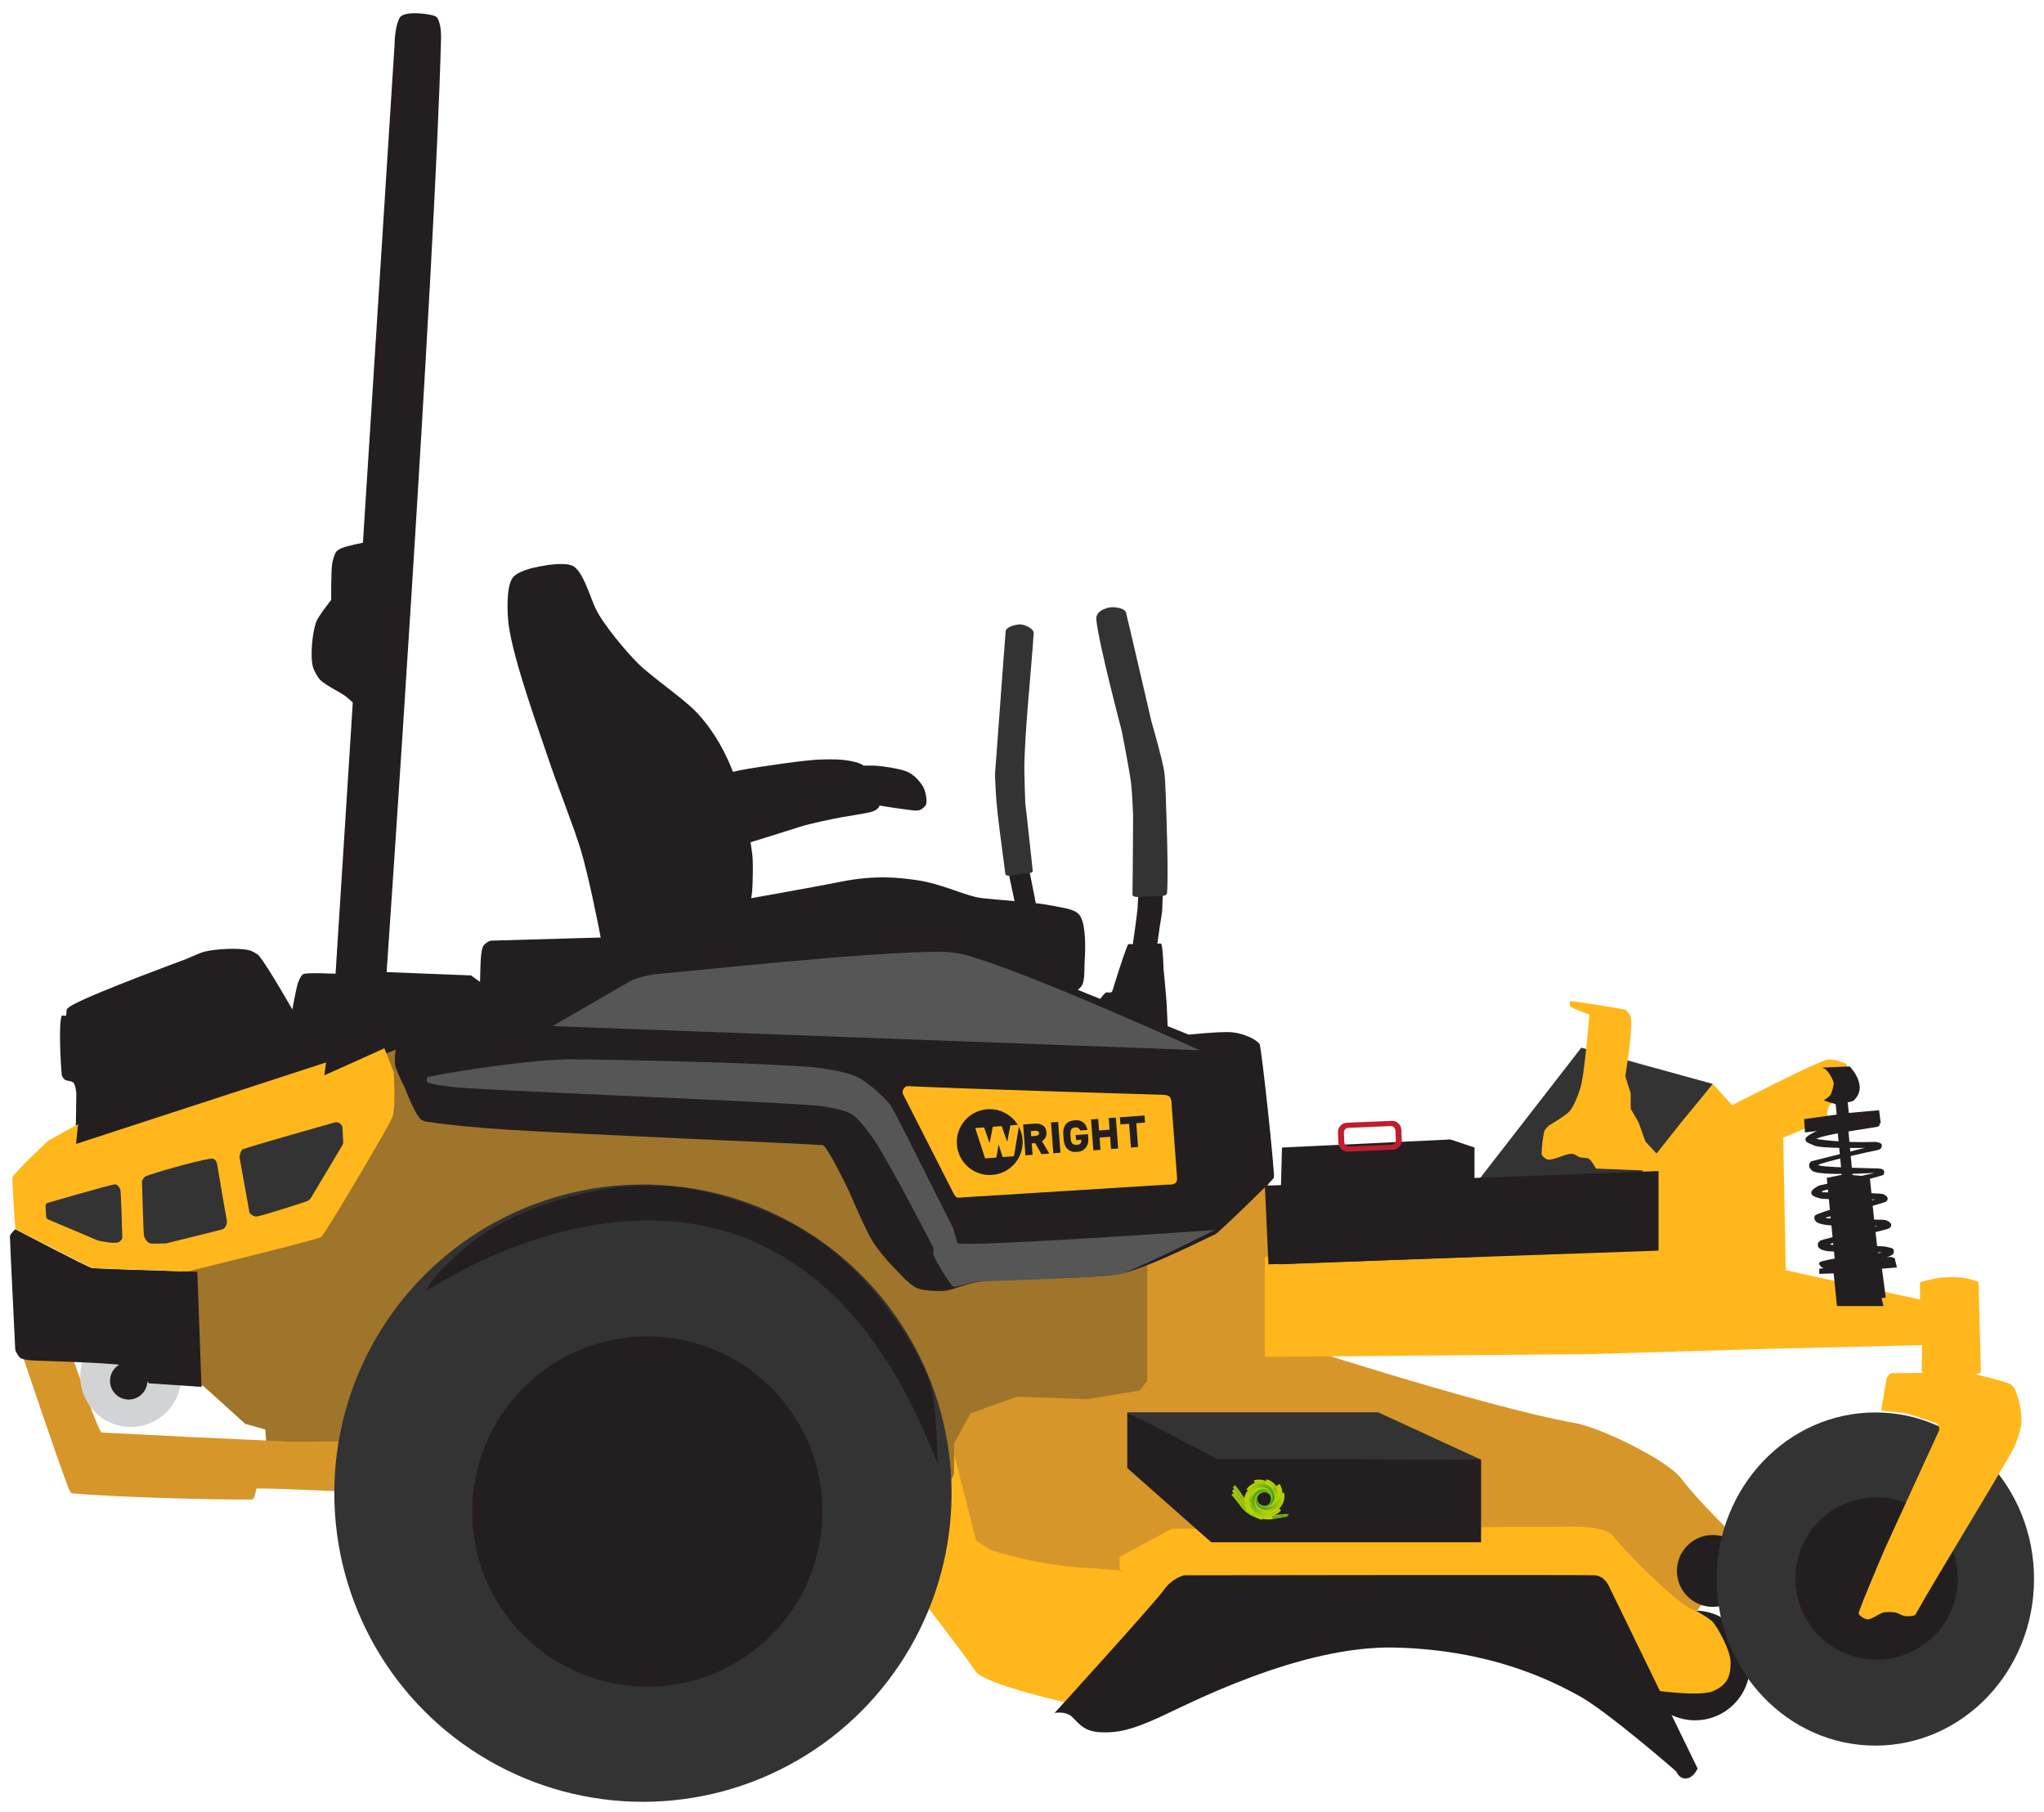 <?xml version="1.0" encoding="UTF-8"?>
<svg id="zts" xmlns="http://www.w3.org/2000/svg" xmlns:xlink="http://www.w3.org/1999/xlink" viewBox="0 0 212.41 188.268">
  <defs>
    <style>
      .cls-1 {
        fill: url(#linear-gradient-15);
      }

      .cls-2 {
        fill: url(#linear-gradient-13);
      }

      .cls-3 {
        fill: url(#linear-gradient-28);
      }

      .cls-4 {
        fill: url(#linear-gradient-2);
      }

      .cls-5 {
        fill: #333;
      }

      .cls-6 {
        fill: url(#linear-gradient-25);
      }

      .cls-7 {
        fill: url(#linear-gradient-10);
      }

      .cls-8 {
        fill: url(#linear-gradient-12);
      }

      .cls-9 {
        fill: url(#linear-gradient-27);
      }

      .cls-10 {
        fill: #231f20;
      }

      .cls-11 {
        fill: url(#linear-gradient-37);
      }

      .cls-12 {
        fill: url(#linear-gradient-39);
      }

      .cls-13 {
        fill: url(#linear-gradient-26);
      }

      .cls-14 {
        fill: url(#linear-gradient-4);
      }

      .cls-15 {
        fill: url(#linear-gradient-35);
      }

      .cls-16 {
        fill: url(#linear-gradient-30);
      }

      .cls-17 {
        fill: #d79629;
      }

      .cls-18 {
        fill: url(#linear-gradient-3);
      }

      .cls-19 {
        fill: url(#linear-gradient-34);
      }

      .cls-20 {
        fill: url(#linear-gradient-5);
      }

      .cls-21 {
        fill: url(#linear-gradient-38);
      }

      .cls-22 {
        fill: url(#linear-gradient-22);
      }

      .cls-23 {
        fill: url(#linear-gradient-24);
      }

      .cls-24 {
        fill: url(#linear-gradient-33);
      }

      .cls-25 {
        fill: url(#linear-gradient-8);
      }

      .cls-26 {
        fill: #565656;
      }

      .cls-27 {
        fill: #be1e2d;
      }

      .cls-28 {
        fill: url(#linear-gradient-14);
      }

      .cls-29 {
        fill: #d1d3d4;
      }

      .cls-30 {
        fill: url(#linear-gradient-29);
      }

      .cls-31 {
        fill: url(#linear-gradient-20);
      }

      .cls-32 {
        fill: url(#linear-gradient-17);
      }

      .cls-33 {
        fill: url(#linear-gradient-7);
      }

      .cls-34 {
        fill: url(#linear-gradient-9);
      }

      .cls-35 {
        fill: url(#linear-gradient-11);
      }

      .cls-36 {
        fill: url(#linear-gradient-19);
      }

      .cls-37 {
        fill: url(#linear-gradient-6);
      }

      .cls-38 {
        fill: #9f742b;
      }

      .cls-39 {
        fill: url(#linear-gradient-36);
      }

      .cls-40 {
        fill: url(#linear-gradient-21);
      }

      .cls-41 {
        fill: #ffb71b;
      }

      .cls-42 {
        fill: url(#linear-gradient-32);
      }

      .cls-43 {
        fill: url(#linear-gradient-16);
      }

      .cls-44 {
        fill: url(#linear-gradient);
      }

      .cls-45 {
        fill: url(#linear-gradient-23);
      }

      .cls-46 {
        fill: url(#linear-gradient-31);
      }

      .cls-47 {
        fill: url(#linear-gradient-18);
      }
    </style>
    <linearGradient id="linear-gradient" x1="123.948" y1="153.209" x2="136.442" y2="159.964" gradientUnits="userSpaceOnUse">
      <stop offset="0" stop-color="#c2d500"/>
      <stop offset=".147" stop-color="#b6d103"/>
      <stop offset=".412" stop-color="#96c80e"/>
      <stop offset=".763" stop-color="#63b91e"/>
      <stop offset="1" stop-color="#3dae2b"/>
    </linearGradient>
    <linearGradient id="linear-gradient-2" x1="136.951" y1="154.821" x2="120.821" y2="157.688" xlink:href="#linear-gradient"/>
    <linearGradient id="linear-gradient-3" x1="125.308" y1="154.139" x2="137.805" y2="160.142" gradientUnits="userSpaceOnUse">
      <stop offset="0" stop-color="#c2d500"/>
      <stop offset=".159" stop-color="#b6cd04"/>
      <stop offset=".447" stop-color="#96ba0f"/>
      <stop offset=".827" stop-color="#639a22"/>
      <stop offset="1" stop-color="#4a8b2c"/>
    </linearGradient>
    <linearGradient id="linear-gradient-4" x1="-850.168" y1="-145.915" x2="-848.125" y2="-145.915" gradientTransform="translate(-714.876 317.974) rotate(159.372)" xlink:href="#linear-gradient"/>
    <linearGradient id="linear-gradient-5" x1="-849.427" y1="-144.556" x2="-849.086" y2="-147.096" gradientTransform="translate(-714.876 317.974) rotate(159.372)" xlink:href="#linear-gradient-3"/>
    <linearGradient id="linear-gradient-6" x1="-849.278" y1="-143.898" x2="-849.278" y2="-147.379" gradientTransform="translate(-714.876 317.974) rotate(159.372)" xlink:href="#linear-gradient"/>
    <linearGradient id="linear-gradient-7" x1="-2867.74" y1="1384.685" x2="-2865.697" y2="1384.685" gradientTransform="translate(3170.238 -791.804) rotate(8.459)" xlink:href="#linear-gradient"/>
    <linearGradient id="linear-gradient-8" x1="-2866.999" y1="1386.044" x2="-2866.658" y2="1383.503" gradientTransform="translate(3170.238 -791.804) rotate(8.459)" xlink:href="#linear-gradient-3"/>
    <linearGradient id="linear-gradient-9" x1="-2866.85" y1="1386.701" x2="-2866.85" y2="1383.22" gradientTransform="translate(3170.238 -791.804) rotate(8.459)" xlink:href="#linear-gradient"/>
    <linearGradient id="linear-gradient-10" x1="-1919.094" y1="-606.252" x2="-1917.051" y2="-606.252" gradientTransform="translate(-531.947 -1743.243) rotate(-126.805)" xlink:href="#linear-gradient"/>
    <linearGradient id="linear-gradient-11" x1="-1918.353" y1="-604.893" x2="-1918.012" y2="-607.433" gradientTransform="translate(-531.947 -1743.243) rotate(-126.805)" xlink:href="#linear-gradient-3"/>
    <linearGradient id="linear-gradient-12" x1="-1918.204" y1="-604.235" x2="-1918.204" y2="-607.716" gradientTransform="translate(-531.947 -1743.243) rotate(-126.805)" xlink:href="#linear-gradient"/>
    <linearGradient id="linear-gradient-13" x1="307.318" y1="-431.281" x2="309.361" y2="-431.281" gradientTransform="translate(-394.33 226.987) rotate(46.742)" xlink:href="#linear-gradient"/>
    <linearGradient id="linear-gradient-14" x1="308.059" y1="-429.922" x2="308.4" y2="-432.463" gradientTransform="translate(-394.33 226.987) rotate(46.742)" xlink:href="#linear-gradient-3"/>
    <linearGradient id="linear-gradient-15" x1="308.208" y1="-429.265" x2="308.208" y2="-432.746" gradientTransform="translate(-394.33 226.987) rotate(46.742)" xlink:href="#linear-gradient"/>
    <linearGradient id="linear-gradient-16" x1="-3740.716" y1="2196.051" x2="-3738.673" y2="2196.051" gradientTransform="translate(-2912.971 -2932.543) rotate(-104.17)" xlink:href="#linear-gradient"/>
    <linearGradient id="linear-gradient-17" x1="-3739.975" y1="2197.41" x2="-3739.634" y2="2194.87" gradientTransform="translate(-2912.971 -2932.543) rotate(-104.17)" xlink:href="#linear-gradient-3"/>
    <linearGradient id="linear-gradient-18" x1="-3739.826" y1="2198.068" x2="-3739.826" y2="2194.587" gradientTransform="translate(-2912.971 -2932.543) rotate(-104.17)" xlink:href="#linear-gradient"/>
    <linearGradient id="linear-gradient-19" x1="-1869.916" y1="-1797.002" x2="-1867.873" y2="-1797.002" gradientTransform="translate(-2366.314 850.729) rotate(120.566)" xlink:href="#linear-gradient"/>
    <linearGradient id="linear-gradient-20" x1="-1869.175" y1="-1795.643" x2="-1868.834" y2="-1798.183" gradientTransform="translate(-2366.314 850.729) rotate(120.566)" xlink:href="#linear-gradient-3"/>
    <linearGradient id="linear-gradient-21" x1="-1869.027" y1="-1794.985" x2="-1869.027" y2="-1798.466" gradientTransform="translate(-2366.314 850.729) rotate(120.566)" xlink:href="#linear-gradient"/>
    <linearGradient id="linear-gradient-22" x1="584.075" y1="333.473" x2="586.118" y2="333.473" gradientTransform="translate(-528.058 19.438) rotate(-17.962)" xlink:href="#linear-gradient"/>
    <linearGradient id="linear-gradient-23" x1="584.816" y1="334.832" x2="585.157" y2="332.291" gradientTransform="translate(-528.058 19.438) rotate(-17.962)" xlink:href="#linear-gradient-3"/>
    <linearGradient id="linear-gradient-24" x1="584.965" y1="335.489" x2="584.965" y2="332.008" gradientTransform="translate(-528.058 19.438) rotate(-17.962)" xlink:href="#linear-gradient"/>
    <linearGradient id="linear-gradient-25" x1="-4354.076" y1="1662.385" x2="-4352.032" y2="1662.385" gradientTransform="translate(-4460.472 946.517) rotate(-168.872)" xlink:href="#linear-gradient"/>
    <linearGradient id="linear-gradient-26" x1="-4353.335" y1="1663.744" x2="-4352.994" y2="1661.204" gradientTransform="translate(-4460.472 946.517) rotate(-168.872)" xlink:href="#linear-gradient-3"/>
    <linearGradient id="linear-gradient-27" x1="-4353.186" y1="1664.402" x2="-4353.186" y2="1660.921" gradientTransform="translate(-4460.472 946.517) rotate(-168.872)" xlink:href="#linear-gradient"/>
    <linearGradient id="linear-gradient-28" x1="-1058.637" y1="-1850.381" x2="-1056.593" y2="-1850.381" gradientTransform="translate(-807.121 2069.644) rotate(55.862)" xlink:href="#linear-gradient"/>
    <linearGradient id="linear-gradient-29" x1="-1057.896" y1="-1849.023" x2="-1057.554" y2="-1851.563" gradientTransform="translate(-807.121 2069.644) rotate(55.862)" xlink:href="#linear-gradient-3"/>
    <linearGradient id="linear-gradient-30" x1="-1057.747" y1="-1848.365" x2="-1057.747" y2="-1851.846" gradientTransform="translate(-807.121 2069.644) rotate(55.862)" xlink:href="#linear-gradient"/>
    <linearGradient id="linear-gradient-31" x1="807.979" y1="212.164" x2="810.022" y2="212.164" gradientTransform="translate(445.549 930.83) rotate(-126.731)" xlink:href="#linear-gradient"/>
    <linearGradient id="linear-gradient-32" x1="808.72" y1="213.523" x2="809.061" y2="210.983" gradientTransform="translate(445.549 930.83) rotate(-126.731)" xlink:href="#linear-gradient-3"/>
    <linearGradient id="linear-gradient-33" x1="808.869" y1="214.181" x2="808.869" y2="210.7" gradientTransform="translate(445.549 930.83) rotate(-126.731)" xlink:href="#linear-gradient"/>
    <linearGradient id="linear-gradient-34" x1="-4491.309" y1="1877.511" x2="-4489.266" y2="1877.511" gradientTransform="translate(2589.015 4356.174) rotate(82.357)" xlink:href="#linear-gradient"/>
    <linearGradient id="linear-gradient-35" x1="-4490.568" y1="1878.87" x2="-4490.227" y2="1876.33" gradientTransform="translate(2589.015 4356.174) rotate(82.357)" xlink:href="#linear-gradient-3"/>
    <linearGradient id="linear-gradient-36" x1="-4490.419" y1="1879.528" x2="-4490.419" y2="1876.047" gradientTransform="translate(2589.015 4356.174) rotate(82.357)" xlink:href="#linear-gradient"/>
    <linearGradient id="linear-gradient-37" x1="-1111.771" y1="-2099.159" x2="-1109.727" y2="-2099.159" gradientTransform="translate(2475.688 536.176) rotate(-52.905)" xlink:href="#linear-gradient"/>
    <linearGradient id="linear-gradient-38" x1="-1111.029" y1="-2097.8" x2="-1110.688" y2="-2100.341" gradientTransform="translate(2475.688 536.176) rotate(-52.905)" xlink:href="#linear-gradient-3"/>
    <linearGradient id="linear-gradient-39" x1="-1110.881" y1="-2097.142" x2="-1110.881" y2="-2100.624" gradientTransform="translate(2475.688 536.176) rotate(-52.905)" xlink:href="#linear-gradient"/>
  </defs>
  <g id="ZTS">
    <circle class="cls-10" cx="176.151" cy="173.055" r="5.698"/>
    <path class="cls-41" d="M111.856,177.151s-9.583-2.072-10.489-3.496-5.374-7.187-5.374-7.187l2.892-20.331,70.209,11.784,4.209,6.928,2.719,2.396s1.554.842,1.975,1.295,1.845,2.914,1.845,4.209-.259,2.331-1.845,2.978-6.831-.194-6.831-.194l-13.791-6.734-22.468-.535-16.64,2.737-6.41,6.151Z"/>
    <path class="cls-17" d="M98.367,148.058l3.065,12,1.419.95s4.322,1.554,9.89,1.899,3.634.388,3.634.388l-.029-1.511,5.417-2.935,41.007-.216s3.885-.194,4.791.906c1.861,2.26,7.444,7.817,8.719,7.817.583,0,3.691-7.299,4.273-7.429,0,0-4.309-4.203-5.784-6.226s-8.54-5.379-11.007-5.817c-9.851-1.748-31.986-9.023-31.986-9.023l.086-16.768-17.94,10.024-12.966,11.364-2.59,4.576Z"/>
    <circle class="cls-10" cx="177.997" cy="163.23" r="3.734"/>
    <polygon class="cls-38" points="18.835 131.698 20.298 144.065 21.079 143.968 25.482 147.95 27.57 148.532 27.765 151.187 37.801 150.863 40.504 139.5 52.741 127.295 66.921 123.216 90.587 134.709 97.871 150.216 98.615 154.263 99.144 153.151 99.144 149.957 100.871 146.849 105.705 145.122 112.957 145.381 118.482 144.475 119.216 143.482 119.216 141.971 119.216 129.842 92.583 128.806 87.058 117.571 44.928 114.043 41.087 107.353 18.835 131.698"/>
    <path class="cls-10" d="M62.54,98.072c-.426-2.44-1.454-7.295-2.158-9.669-.678-2.284-2.433-6.721-3.194-8.978-1.202-3.565-3.793-10.692-4.317-14.417-.165-1.175-.293-3.981.388-4.953.483-.689,2.022-1.049,2.849-1.206.898-.17,2.787-.46,3.513.008,1.014.653,1.748,3.288,2.274,4.379.789,1.637,3.113,4.404,4.371,5.665,1.421,1.425,4.743,3.66,6.111,5.107,1.959,2.072,3.095,4.416,3.747,6.078.694,1.769,1.673,5.478,1.87,7.368.109,1.052.316,1.211.219,4.182-.086,2.626-.361,1.731-.361,1.731,0,0,7.071-1.254,9.639-1.769,3.53-.708,6.091-.378,7.597-.173,2.914.397,5.193,1.696,6.993,1.899,2.031.229,5.559.421,7.373.804,1.314.278,2.412.324,2.849,1.141.562,1.052.493,3.425.412,4.565-.045.641.048,1.999-.275,2.555-.445.766-2.935,1.986-2.935,1.986l-46.273-.863s-.455-4.089-.691-5.439Z"/>
    <path class="cls-10" d="M95.615,84.162c.207-.079.584-.4.637-.615.114-.464-.102-1.479-.367-1.878-.319-.481-.906-1.23-1.727-1.532-.772-.284-2.417-.533-3.237-.583-.296-.018-1.187,0-1.187,0,0,0-.345-.41-2.201-.604-.708-.074-2.139-.054-2.849,0-.834.063-2.496.269-3.324.388-1.135.163-3.409.483-4.532.712-.55.112-2.18.54-2.18.54l.755,7.489,2.482-.529s3.915-1.203,5.212-1.629c1.082-.356,3.269-.797,4.371-1.004.754-.142,2.277-.353,3.022-.54.82-.205.906-.676.906-.676,0,0,1.809.301,2.417.363.449.046,1.381.258,1.802.097Z"/>
    <path class="cls-10" d="M104.831,88.996v1.794l.568,2.705,1.392,5.115,4.289,7.869,9.486,1.845.777-1.554s-.073-2.032-.119-2.709c-.056-.822-.307-3.365-.307-3.365,0,0-.06-2.106-.222-2.592-.039-.116-.426-.051-.426-.051,0,0,.182-1.334.253-1.783.113-.71.239-1.356.259-1.813.016-.37.054-1.683.054-1.683l-2.536-.024s-.051,1.268-.09,1.689c-.086.923-.487,3.675-.487,3.675,0,0-.46-.072-.512.045-.475,1.079-1.576,4.694-1.576,4.694,0,0-.065.195-.118.232-.168.119-.464-.04-.632.08-.463.332-1.441,2.095-1.667,1.836s-4.888-7.424-4.888-7.424c0,0-.542-3.014-.745-4.014-.157-.774-.458-2.382-.637-3.151-.228-.982-.723-1.414-.723-1.414h-1.392Z"/>
    <path class="cls-5" d="M117.684,92.946c-.008.455,1.358.18,1.813.178.423-.002,1.747.127,1.781-.324.162-2.153-.097-8.984-.097-8.984,0,0-.06-2.768-.2-3.678-.202-1.316-1.322-5.16-1.322-5.16,0,0-2.609-11.256-2.655-11.363-.21-.49-1.388-.602-1.845-.469-.42.122-1.311.39-1.23,1.246.233,2.456,2.638,11.541,2.638,11.541,0,0,.819,4.14.985,5.536.095.801.197,3.221.197,3.221,0,0-.016,5.374-.065,8.255Z"/>
    <path class="cls-5" d="M107.324,90.478c.035.324-.939.29-1.263.332-.393.051-1.536.393-1.586,0-.583-4.516-.758-5.626-.923-7.511-.066-.751-.178-2.881-.146-3.011s.826-11.315,1.101-14.698c.033-.411.928-.693,1.489-.712.478-.016,1.449.471,1.424.89-.194,3.335-1.002,10.785-.971,14.39.006.772.097,3.302.097,3.302,0,0,.127.951.777,7.017Z"/>
    <path class="cls-10" d="M50.143,98.45c.098-.304.617-.704.936-.712,13.77-.372,57.281-1.683,57.281-1.683,0,0,1.029.004,1.252.215.59.56,1.274,6.13,1.274,6.13l12.645,5.107s3.357-.348,4.449-.251c1.109.099,2.392.613,2.907,1.208.195.225,1.609,13.425,1.496,13.911-.047.201-5.737,5.705-6.06,5.852-.489.222-7.05,3.53-9.677,4.071-3.804.783-11.684.243-15.503.988-.711.139-2.067.701-2.784.809-.763.115-2.364.04-3.076-.259-.803-.338-1.98-1.709-2.59-2.331-.559-.57-1.574-1.815-1.996-2.493-.784-1.257-2.525-5.363-2.525-5.363,0,0-2.233-4.63-2.676-4.662-2.541-.185-24.862-1.099-33.14-1.629-2.005-.129-6.015-.475-7.996-.809-.16-.027-.488-.116-.609-.223-.675-.597-1.646-3.208-1.646-3.208,0,0-.877-1.737-1.025-2.363-.064-.271-.047-.834-.032-1.112.013-.247.1-.755.237-.96.26-.388,1.134-.829,1.538-1.065,1.672-.974,6.758-3.257,6.855-3.589.36-1.231.089-4.391.469-5.576Z"/>
    <path class="cls-26" d="M57.403,106.619l67.252,2.504s-18.06-8.234-24.432-9.928c-.547-.146-1.678-.298-2.245-.302-7.382-.053-26.59,2.072-29.439,2.288-.832.063-2.405.387-3.137.818-1.991,1.17-8,4.621-8,4.621Z"/>
    <path class="cls-26" d="M44.54,112.532c1.314.348,3.328.495,4.446.561,9.116.542,34.228,1.495,36.48,1.856.795.128,2.438.409,3.103.863.906.619,2.197,2.47,2.763,3.41,1.531,2.545,5.269,9.553,5.655,10.446.064.149-.035.489,0,.647.116.523,1.759,3.219,2.091,3.372.281.13,1.677-.432,2.25-.478,2.679-.21,14.044-.4,15.321-.882,2.509-.947,9.591-4.516,9.591-4.516,0,0-25.305,1.771-26.706,1.381-.094-.026-.446-1.614-.576-1.786s-5.084-10.181-6.244-12.286c-.508-.922-2.575-2.687-3.518-3.156-1.344-.668-3.94-1.019-5.288-1.117-6.052-.44-18.467-.72-24.259-.777-3.804-.037-11.277,1.052-15.108,1.813-.279.055-.284.572,0,.648Z"/>
    <path class="cls-41" d="M93.926,113.858s-.239-.327-.069-.646c.108-.203.301-.363.442-.356,5.115.259,26.59.906,26.59.906,0,0,.485,0,.68.227.205.237.194.906.194.906l.55,7.446s.065.378-.162.583c-.24.217-.809.162-.809.162l-21.27,1.327s-.432.076-.647,0c-.153-.053-.388-.518-.388-.518l-5.11-10.038Z"/>
    <path class="cls-17" d="M2.474,141.238s3.374,10.074,4.641,13.38c.061.159.226.538.395.553,4.137.386,14.508.677,18.681.636.31-.003.402-1.146.478-1.146,2.726,0,11.353.432,11.353.432l1.77-5.353-9.518.065-11.137-.518s-8.223-.432-8.568-.432-3.583-9.356-3.583-9.356l-4.512,1.738Z"/>
    <g>
      <g>
        <path class="cls-10" d="M113.058,117.849l-1.274.095.039.522.533-.04.009.117c.015.206-.136.385-.338.4l-.166.012c-.199.015-.355-.047-.467-.186-.112-.139-.122-.383-.142-.655l-.013-.205c-.039-.49.111-.735.487-.763.265-.02.435.084.524.319l.759-.057c-.061-.305-.181-.544-.363-.717-.235-.222-.56-.318-.975-.287s-.723.174-.922.428c-.199.254-.282.602-.249,1.044l.043.576c.039.435.182.758.428.969.246.211.532.304.946.273s.682-.166.895-.411c.194-.225.288-.53.282-.915h0s0-.01,0-.01c0-.032,0-.064-.003-.097l-.031-.415Z"/>
        <polygon class="cls-10" points="115.217 116.182 115.306 117.381 114.212 117.463 114.122 116.264 113.381 116.319 113.62 119.528 114.362 119.473 114.267 118.204 115.362 118.122 115.456 119.391 116.195 119.336 115.956 116.127 115.217 116.182"/>
        <polygon class="cls-10" points="118.935 115.905 118.935 115.905 118.935 115.905 116.39 116.095 116.39 116.095 116.375 116.096 116.43 116.837 117.338 116.769 117.522 119.237 118.266 119.182 118.082 116.714 118.99 116.646 118.935 115.905"/>
      </g>
      <path class="cls-10" d="M108.279,118.57c.342-.197.497-.508.465-.934-.023-.31-.142-.541-.357-.694-.215-.153-.508-.216-.88-.188l-1.183.088.239,3.208.741-.055-.089-1.193.368-.027.641,1.152.812-.061-.759-1.295ZM107.884,117.937c-.07.052-.18.084-.328.095l-.395.03-.04-.535.408-.031c.287-.021.438.056.451.231.006.079-.025.157-.096.21Z"/>
      <path class="cls-10" d="M110.199,119.778l-.741.055-.239-3.207.741-.055.239,3.207Z"/>
      <path class="cls-10" d="M105.878,117.074l-.511,3.065-.585.047-.586.04-.426-1.31-.227,1.359-.585.047-.586.04-1.026-3.149.921-.069.576,1.631.327-1.698.921-.069.576,1.631.327-1.698.776-.058c-.651-1.05-1.857-1.723-3.174-1.625-1.885.141-3.299,1.783-3.158,3.667s1.783,3.299,3.668,3.158,3.299-1.783,3.158-3.667c-.036-.485-.172-.939-.386-1.343Z"/>
    </g>
    <path class="cls-10" d="M50.151,102.216l-1.209-.863-8.763-.345S45.23,27.939,45.835,3.885c.014-.543-.072-1.695-.475-2.121-.291-.308-3.347-.717-3.804.049-.55.923-.55,2.768-.55,2.768l-6.135,96.599s-2.995-.156-3.367.043c-.242.13-.5.759-.583,1.047-.184.643-.54,2.622-.54,2.622,0,0-2.601-4.565-3.475-5.585-.188-.219-.724-.498-1.004-.567-1.135-.279-3.541-.142-4.673.15-.473.122-1.813.735-1.813.735,0,0-9.442,3.469-11.784,4.748-.189.103-.599.323-.691.518-.069.146.013.536-.108.647-.075.07-.363-.091-.41,0-.351.68-.124,5.083,0,6.173.018.161.238.457.388.518s.613.119.75.205c.31.194.372,1.176.372,1.176l-.043,2.978-.129,1.942-.173,1.079,26.115-7.468,6.173-2.59,7.942-3.022,3.237-3.496-.906-.82Z"/>
    <path class="cls-10" d="M41.054,55.845s-4.284.58-5.601,1.133c-.14.059-.414.217-.502.34-.197.276-.393.948-.437,1.284-.121.926-.097,3.734-.097,3.734,0,0-1.357,1.69-1.586,2.363-.373,1.094-.615,3.499-.308,4.613.104.377.496,1.087.777,1.36.552.534,1.963,1.207,2.59,1.651.302.214,1.101.987,1.101.987l4.095-13.403-.032-4.063Z"/>
    <circle class="cls-29" cx="13.59" cy="143.029" r="5.245"/>
    <circle class="cls-10" cx="13.374" cy="143.482" r="1.942"/>
    <path class="cls-10" d="M1.59,127.727s-.568.524-.56.759c.096,2.651.43,8.866.552,11.704.012.27.389.818.558.928.348.227,1.608.259,1.608.259,0,0,7.424.216,8.892.464.452.076,1.261.563,1.64.82.335.227,1.209,1.079,1.209,1.079l5.45.367-.432-11.957-7.101-.227s-3.442-.119-3.831-.162-7.986-4.036-7.986-4.036Z"/>
    <circle class="cls-5" cx="66.813" cy="155.149" r="32.072"/>
    <ellipse class="cls-5" cx="194.885" cy="164.072" rx="16.489" ry="17.309"/>
    <path class="cls-10" d="M44.328,134.145s36.643-25.238,53.089,17.949c0,0,0-6.151-.842-8.612s-5.985-12.502-15.453-16.899c-7.403-3.438-12.022-3.475-15.453-3.345s-11.612,1.899-16.489,5.741c-4.424,3.485-4.852,5.167-4.852,5.167Z"/>
    <circle class="cls-10" cx="67.268" cy="157.059" r="18.197"/>
    <circle class="cls-10" cx="195.01" cy="164.018" r="8.436"/>
    <path class="cls-41" d="M1.288,122.374c-.03.604.302,5.353.302,5.353l7.986,4.036,9.885.355s13.403-3.269,13.909-3.576c.364-.221,7.126-11.662,7.415-12.47.375-1.048.124-4.691.124-4.691l-.966-2.453-6.237,2.806.173-1.338-25.975,8.466.206-2.056-3.108,1.727s-3.693,3.451-3.712,3.842Z"/>
    <path class="cls-5" d="M4.733,125.291l.06,1.102c.008.143.096.269.228.324l5.142,2.176c.032.014.067.022.102.025,0,0,1.586.359,2.062.158.136-.057.381-.306.378-.453-.026-1.201-.128-4.443-.183-4.932-.025-.218-.312-.667-.615-.626-.613.083-6.955,1.922-6.955,1.922-.135.037-.226.164-.219.304Z"/>
    <path class="cls-5" d="M15.166,122.212c-.161.065-.417.388-.41.561.048,1.215.117,4.774.205,5.612.027.254.375.762.626.809.312.059,1.355.015,1.621.003.045-.002.083-.008.127-.019,0,0,5.419-1.327,5.816-1.451.247-.077.488-.569.421-.917-.229-1.18-1.004-5.838-1.004-5.838,0,0-.111-.668-.658-.583-1.726.267-5.896,1.483-6.745,1.824Z"/>
    <path class="cls-5" d="M26.648,126.405c-.211.024-.692-.228-.728-.437-.162-.923-1.036-5.763-1.036-5.763,0,0,.135-.727.34-.793,2.347-.761,8.31-2.42,9.631-2.8.278-.08.713.245.728.502.015.249.083,1.466.083,1.466.009.163-.031.324-.114.464l-3.23,5.408c-.11.184-.284.32-.49.383,0,0-4.485,1.492-5.185,1.571Z"/>
    <polygon class="cls-5" points="164.324 108.863 150.727 126.388 163.547 131.698 177.997 112.629 164.324 108.863"/>
    <path class="cls-41" d="M193.159,167.568c-.083.264.59.653.863.691.441.061,1.213-.568,1.64-.691.332-.095,1.048-.091,1.381,0,.224.061.635.301.863.345.233.045,1.041.046,1.155-.162,1.651-3.011,7.878-13.144,10.068-17.018.4-.707.94-2.296.95-3.108.012-.963-.344-3.042-1.036-3.712-.335-.324-3.799-1.122-3.799-1.122,0,0,.607-.095.604-.259-.022-1.586-.251-9.307-.251-9.307,0,0-.979-.567-2.997-.524-1.673.036-3.076.55-3.076.55v1.781l-13.953-3.043-.259-13.791,4.759-1.942s-.388-.453-.065-1.198,1.845-.939,1.845-.939c0,0,.356-3.529-.065-3.626s-.971-.453-1.845-.388-9.939,4.727-9.939,4.727l-2.007-2.201-3.302,4.014-10.36,13.079-32.892.874v10.392l33.831-.291,18.173-.54,16.295-.388-.031,2.411s-.017.227.006.299c.016.049.116.171.116.171l-2.824.03s-.429-.04-.615.065c-.125.071-.332.469-.332.469l-.583,3.359s2.069.172,2.728.324c.756.175,2.524.843,2.945.973s.37.738.37.738c0,0-5.665,12.335-5.698,12.432s-2.277,5.299-2.665,6.529Z"/>
    <path class="cls-41" d="M165.856,121.424s-.468-.849-.734-1.014c-.195-.121-.683-.096-.906-.151-.209-.051-.564-.336-.777-.367-.667-.097-1.975.728-2.633.583-.205-.045-.603-.373-.604-.583-.004-.557.136-1.813.281-2.353.051-.189.496-.604.496-.604,0,0,1.761-1.014,2.18-1.532.478-.593,1.027-2.061,1.187-2.806.379-1.763.82-7.165.82-7.165,0,0-1.857-.706-1.986-.842-.096-.102-.064-.561.022-.561.421,0,5.48.78,5.719.906.205.109.499.527.54.755.255,1.426-.561,6.022-.561,6.108s.561,1.813.561,1.813v1.597l.82,1.424.712,1.986,1.468,1.576-.108,1.489-6.496-.259Z"/>
    <polygon class="cls-10" points="133.223 119.237 150.727 118.398 153.23 119.237 153.23 130.597 132.9 131.374 133.223 119.237"/>
    <polygon class="cls-10" points="172.353 121.683 131.443 123.201 131.816 131.374 172.353 129.95 172.353 121.683"/>
    <path class="cls-10" d="M109.59,177.993s1.165-.259,1.878.453,1.23,1.489,2.978,1.554,3.173-.259,6.022-1.554,14.633-7.511,24.54-7.252,16.058,3.367,19.036,4.986,10.165,7.899,10.165,7.899c0,0,.259.777,1.036.712s1.165-1.036,1.165-1.036l-9.194-18.906s-.453-1.101-1.489-1.165-42.669,0-42.669,0c0,0-1.23.259-2.137,1.554s-11.331,12.755-11.331,12.755Z"/>
    <path class="cls-27" d="M144.614,116.466l-4.647.195c-.537.023-.954.476-.931,1.013l.045,1.063c.022.526.476.944,1.012.921l4.647-.195c.537-.023.954-.476.932-1.003l-.045-1.063c-.023-.537-.476-.954-1.013-.931ZM145.052,118.436c.011.263-.202.495-.466.506l-4.394.185c-.253.011-.485-.203-.496-.466l-.041-.972c-.011-.263.203-.485.456-.496l4.394-.185c.263-.011.495.192.506.455l.041.972Z"/>
    <polygon class="cls-10" points="119.226 147.766 143.192 147.766 153.912 151.674 153.912 160.252 125.868 160.252 117.146 152.542 117.146 146.752 119.226 147.766"/>
    <polygon class="cls-5" points="126.527 151.6 153.912 151.674 143.214 146.752 117.167 146.752 126.527 151.6"/>
    <g>
      <path class="cls-44" d="M133.721,157.508c-.544.074-1.089.173-1.648.191-.727.031-1.506-.09-2.135-.526-.314-.211-.579-.489-.797-.794-.209-.309-.401-.598-.629-.878-.102-.128-.207-.254-.316-.378l-.22.22c.096.103.191.208.282.315.235.269.424.53.652.844.239.323.534.616.878.839.693.459,1.527.562,2.271.507.6-.037,1.174-.165,1.74-.26l-.079-.079Z"/>
      <path class="cls-4" d="M133.875,157.316c-.621.035-1.227.113-1.822.088-.701-.02-1.381-.194-1.877-.605-.25-.201-.456-.452-.623-.733-.171-.295-.375-.646-.592-.95-.194-.277-.401-.547-.623-.807l-.233.233c.216.238.419.486.611.742.462.588.737,1.284,1.321,1.689.561.431,1.294.583,2.011.579.634.004,1.267-.103,1.907-.158l-.079-.079Z"/>
      <path class="cls-18" d="M133.806,157.408c-.589.057-1.173.148-1.758.144-.717.004-1.449-.149-2.01-.579-.584-.405-.858-1.101-1.32-1.689-.148-.198-.303-.391-.466-.578l-.227.227c.163.176.319.358.468.545.229.28.423.571.632.879.215.309.481.588.794.804.628.443,1.41.569,2.14.54.62-.018,1.223-.137,1.826-.213l-.079-.079Z"/>
      <g>
        <path class="cls-14" d="M132.13,156.165c.153-.227.219-.509.18-.776-.038-.265-.173-.52-.358-.715-.186-.196-.43-.334-.691-.394-.26-.061-.536-.043-.784.049l.088.255c.195-.085.417-.114.635-.076.218.037.431.141.599.299.166.155.298.376.342.594.046.223.005.47-.117.678-.12.207-.327.375-.563.448-.232.072-.506.03-.716-.121-.208-.149-.364-.404-.351-.675.009-.27.189-.537.459-.646-.272.097-.469.358-.492.639-.027.282.122.559.337.73.217.173.513.238.778.173.265-.066.504-.237.654-.463Z"/>
        <path class="cls-20" d="M132.252,156.226c.176-.249.259-.564.224-.871-.037-.309-.178-.593-.381-.824-.205-.23-.479-.399-.78-.48-.3-.082-.626-.073-.925.024l.088.255c.247-.092.521-.11.781-.05.259.059.503.196.689.39.185.193.321.446.361.71.04.266-.023.547-.173.774-.148.228-.385.401-.651.471-.265.068-.562.005-.781-.167-.217-.17-.368-.447-.342-.73.021-.282.219-.545.492-.642-.277.086-.492.346-.526.64-.038.296.109.595.336.786.228.194.55.276.848.21.296-.066.563-.247.739-.497Z"/>
        <path class="cls-37" d="M132.358,156.307c.205-.268.312-.618.284-.968-.031-.355-.176-.672-.398-.942-.223-.267-.528-.47-.87-.573-.341-.105-.721-.106-1.072-.002l.088.255c.298-.098.624-.106.924-.025.3.081.574.249.779.479.204.231.344.515.381.823.034.307-.048.622-.224.87-.176.25-.442.431-.738.497-.298.065-.62-.016-.848-.21-.226-.191-.374-.49-.336-.786.033-.295.249-.554.525-.64-.28.075-.512.329-.559.635-.051.309.09.629.324.841.235.216.58.319.91.259.326-.06.623-.245.828-.515Z"/>
      </g>
      <g>
        <path class="cls-33" d="M130.688,154.978c-.244.124-.439.338-.535.59-.096.25-.102.539-.035.799.068.262.213.501.412.681.198.18.448.298.709.338l.047-.265c-.212-.02-.42-.103-.592-.243-.173-.139-.307-.333-.378-.553-.07-.216-.077-.473-.01-.686.069-.217.224-.413.432-.535.205-.123.468-.168.71-.118.238.05.456.22.567.454.11.231.122.531-.021.76-.139.232-.426.378-.715.341.285.048.584-.085.741-.319.16-.233.165-.548.06-.802-.106-.257-.332-.458-.595-.529-.264-.071-.555-.038-.796.087Z"/>
        <path class="cls-25" d="M130.612,154.866c-.274.132-.5.367-.619.652-.117.288-.133.604-.067.905.067.3.224.582.448.798.222.218.512.369.82.428l.047-.265c-.26-.04-.509-.157-.706-.336-.198-.178-.344-.416-.412-.676-.068-.259-.063-.546.03-.796.094-.251.286-.466.527-.593.24-.127.532-.163.798-.095.265.07.494.269.601.526.107.254.104.569-.056.804-.156.236-.456.37-.742.322.284.059.598-.063.771-.304.177-.241.194-.573.089-.85-.105-.281-.347-.508-.639-.596-.291-.086-.612-.057-.887.076Z"/>
        <path class="cls-34" d="M130.558,154.743c-.309.135-.573.388-.719.707-.145.325-.173.672-.11,1.017.065.342.233.667.482.924.247.257.578.443.936.523l.047-.265c-.308-.059-.597-.21-.819-.428-.223-.217-.38-.497-.447-.797-.066-.301-.05-.617.067-.905.119-.285.344-.52.618-.652.275-.133.596-.162.887-.076.292.088.534.316.639.596.105.277.089.609-.089.85-.172.241-.487.363-.771.304.281.07.608-.039.797-.283.195-.245.227-.593.126-.893-.101-.303-.352-.561-.669-.669-.314-.105-.664-.088-.974.048Z"/>
      </g>
      <g>
        <path class="cls-7" d="M131.238,156.831c.26.083.55.069.795-.043.244-.11.451-.311.587-.543.136-.234.201-.506.186-.773-.014-.267-.108-.527-.266-.739l-.22.156c.136.164.225.369.25.589.025.22-.016.453-.121.658-.102.202-.278.391-.475.494-.202.106-.45.136-.683.076-.233-.057-.451-.21-.587-.416-.134-.203-.17-.477-.083-.722.085-.241.287-.463.55-.525.262-.067.569.032.748.261-.169-.234-.475-.351-.751-.295-.278.053-.503.273-.607.527-.105.257-.086.559.051.795.138.236.368.418.627.498Z"/>
        <path class="cls-35" d="M131.214,156.965c.288.099.613.091.899-.028.286-.122.52-.336.685-.596.164-.261.25-.571.244-.882-.005-.311-.104-.622-.281-.881l-.22.156c.157.212.251.47.266.736.015.266-.048.537-.183.771-.134.231-.339.432-.581.544-.244.112-.531.13-.791.05-.26-.079-.493-.259-.634-.494-.139-.235-.162-.538-.057-.796.103-.255.327-.478.606-.532.277-.058.585.059.754.294-.16-.242-.469-.377-.761-.327-.295.046-.541.271-.662.541-.123.273-.111.605.034.873.146.266.394.472.683.571Z"/>
        <path class="cls-8" d="M131.165,157.089c.314.122.68.128,1.009.003.332-.129.596-.356.794-.645.194-.289.304-.638.308-.996.005-.357-.099-.722-.297-1.03l-.22.156c.177.259.276.57.281.88.006.311-.08.621-.243.881-.165.26-.398.474-.684.595-.285.119-.611.127-.898.028-.289-.099-.537-.305-.683-.571-.146-.268-.157-.6-.034-.873.12-.271.366-.495.661-.542.292-.05.602.084.761.326-.15-.248-.459-.4-.765-.36-.311.037-.579.261-.718.545-.141.286-.145.646.004.947.149.296.409.53.726.652Z"/>
      </g>
      <g>
        <path class="cls-2" d="M131.459,154.875c-.268-.053-.554-.006-.785.132-.231.137-.414.36-.522.606-.109.247-.143.526-.098.789.044.264.167.511.347.705l.201-.179c-.154-.147-.266-.341-.315-.557-.049-.216-.035-.452.046-.668.079-.213.232-.419.417-.545.189-.128.432-.186.671-.153.237.031.472.158.63.347.156.187.222.455.164.708-.057.249-.233.492-.487.583-.253.096-.569.032-.773-.175.194.214.511.296.779.208.271-.084.469-.328.544-.592.076-.267.023-.565-.139-.784-.164-.219-.413-.374-.679-.425Z"/>
        <path class="cls-28" d="M131.469,154.74c-.297-.066-.62-.022-.89.128-.27.153-.479.392-.613.669-.134.278-.184.595-.143.904.04.308.173.606.378.844l.201-.18c-.18-.193-.302-.439-.346-.701-.045-.262-.012-.539.095-.786.107-.245.288-.468.516-.606.23-.139.513-.189.781-.139.268.049.519.202.685.42.164.219.221.517.146.785-.073.265-.271.512-.542.596-.269.089-.587.008-.782-.207.186.222.508.321.793.239.288-.079.508-.33.597-.612.091-.285.043-.614-.132-.864-.175-.248-.445-.424-.743-.49Z"/>
        <path class="cls-1" d="M131.503,154.61c-.326-.086-.69-.05-1.003.11-.315.166-.552.421-.716.73-.161.309-.23.668-.194,1.024.035.355.179.706.411.99l.201-.179c-.205-.238-.338-.535-.378-.844-.041-.308.009-.626.142-.903.135-.277.343-.516.613-.669.27-.15.592-.195.89-.129.298.066.568.243.743.49.175.25.224.578.132.864-.089.282-.308.533-.596.612-.285.083-.607-.016-.793-.239.177.229.501.346.801.272.305-.072.546-.325.652-.623.108-.3.071-.658-.111-.94-.181-.277-.466-.481-.794-.566Z"/>
      </g>
      <g>
        <path class="cls-43" d="M130.919,156.663c.208.177.481.275.751.267.268-.008.536-.114.751-.275.216-.163.38-.39.47-.642.09-.252.103-.528.039-.785l-.263.059c.063.203.066.427.004.64-.062.213-.189.412-.365.561-.172.148-.407.253-.629.273-.227.02-.467-.048-.66-.192-.192-.142-.335-.367-.382-.61-.045-.239.027-.506.201-.698.171-.19.443-.317.71-.273.267.039.513.248.59.529-.066-.281-.303-.507-.58-.561-.277-.058-.569.058-.763.253-.196.197-.295.483-.259.753.036.271.179.527.387.702Z"/>
        <path class="cls-32" d="M130.845,156.776c.227.203.531.321.84.321.311-.002.609-.11.861-.286.252-.178.45-.431.564-.72.115-.289.143-.614.08-.922l-.263.059c.063.256.051.53-.038.781-.088.251-.251.478-.465.641-.213.162-.479.268-.746.279-.268.01-.54-.084-.75-.259-.21-.173-.355-.428-.394-.7-.037-.271.058-.559.254-.757.193-.196.486-.315.764-.258.278.053.517.279.583.561-.055-.285-.288-.528-.577-.595-.29-.071-.604.042-.819.245-.219.205-.336.516-.305.819.032.302.182.587.411.79Z"/>
        <path class="cls-47" d="M130.753,156.873c.243.234.579.38.93.391.356.009.687-.099.981-.289.291-.192.526-.472.667-.8.142-.328.187-.704.122-1.065l-.263.059c.064.307.036.632-.08.921-.114.289-.313.542-.564.72-.252.177-.55.284-.861.286-.309,0-.612-.118-.839-.32-.229-.203-.379-.488-.411-.79-.031-.303.086-.614.304-.819.215-.203.529-.316.819-.245.289.066.523.309.577.594-.043-.286-.269-.546-.568-.627-.301-.085-.635.019-.873.227-.241.21-.383.54-.36.876.024.33.174.647.419.881Z"/>
      </g>
      <g>
        <path class="cls-36" d="M132.418,155.442c-.023-.272-.148-.534-.346-.717-.196-.183-.461-.297-.727-.333-.268-.036-.545.009-.785.126-.241.115-.444.302-.58.53l.228.143c.099-.189.254-.35.448-.457.193-.108.424-.16.654-.142.226.016.468.106.639.249.175.145.298.363.333.601.037.237-.02.497-.158.702-.136.202-.375.34-.634.354-.255.015-.537-.087-.696-.305-.162-.216-.19-.538-.047-.791-.151.246-.142.573.017.806.156.237.445.359.72.358.278-.002.549-.135.714-.352.165-.218.244-.5.219-.771Z"/>
        <path class="cls-31" d="M132.551,155.414c-.019-.304-.152-.602-.371-.819-.222-.217-.51-.351-.813-.403-.304-.051-.623-.011-.908.114-.285.124-.534.335-.705.599l.228.143c.135-.226.337-.413.577-.528.239-.116.515-.162.782-.127.265.035.529.147.726.327.197.182.324.44.351.711.027.271-.049.554-.213.775-.164.219-.435.356-.713.359-.275.003-.567-.118-.724-.355-.16-.233-.171-.562-.019-.809-.162.24-.167.578-.008.828.156.255.458.395.754.402.3.008.602-.13.793-.368.189-.237.283-.545.264-.851Z"/>
        <path class="cls-40" d="M132.684,155.41c-.008-.337-.144-.677-.385-.932-.247-.257-.558-.413-.9-.485-.341-.068-.706-.035-1.037.099-.332.133-.629.369-.836.67l.228.143c.171-.263.42-.474.705-.598.285-.125.604-.165.907-.115.303.052.591.185.813.403.219.218.352.515.371.818.02.305-.075.613-.264.85-.191.237-.493.376-.792.368-.296-.007-.598-.147-.755-.402-.159-.25-.154-.588.008-.828-.171.234-.193.577-.038.845.154.273.464.433.78.453.319.02.652-.115.872-.368.216-.251.331-.582.322-.921Z"/>
      </g>
      <g>
        <path class="cls-22" d="M130.54,155.403c-.163.22-.242.498-.216.766.025.267.149.528.324.731.177.204.414.354.672.426.257.073.533.068.785-.013l-.076-.258c-.199.076-.422.094-.638.046-.216-.048-.423-.161-.584-.327-.159-.162-.28-.389-.314-.61-.035-.225.017-.47.148-.672.129-.201.344-.359.583-.422.236-.061.507-.006.71.154.201.158.345.421.319.69-.021.269-.214.528-.488.624.276-.084.486-.336.521-.616.04-.28-.096-.564-.303-.745-.209-.183-.501-.262-.769-.209-.268.054-.514.213-.674.432Z"/>
        <path class="cls-45" d="M130.422,155.337c-.187.24-.285.551-.265.86.023.31.15.6.343.84.194.239.46.421.756.515.296.096.622.102.925.019l-.076-.259c-.251.08-.526.086-.782.014-.256-.071-.493-.219-.67-.422-.176-.201-.3-.461-.327-.726-.027-.267.048-.545.208-.766.159-.221.404-.383.672-.44.268-.055.561.021.772.203.209.18.347.463.308.745-.034.281-.244.534-.521.618.281-.073.508-.322.555-.615.052-.294-.081-.6-.299-.801-.219-.205-.537-.301-.837-.25-.299.052-.574.221-.761.463Z"/>
        <path class="cls-23" d="M130.319,155.251c-.217.258-.34.603-.329.954.015.356.145.679.354.96.21.277.506.494.843.613.336.121.715.14,1.07.052l-.076-.259c-.302.084-.628.078-.924-.018-.296-.095-.562-.276-.756-.515-.193-.24-.32-.53-.343-.84-.02-.308.077-.619.264-.859.187-.242.462-.41.761-.463.301-.051.618.045.837.249.217.201.35.506.299.801-.047.293-.274.542-.555.615.283-.062.527-.305.588-.608.065-.306-.061-.632-.285-.856-.225-.226-.565-.346-.897-.301-.328.045-.634.216-.851.476Z"/>
      </g>
      <g>
        <path class="cls-6" d="M131.925,156.656c.249-.113.454-.317.562-.565.108-.245.126-.533.072-.796-.055-.265-.19-.511-.38-.699-.189-.189-.433-.318-.693-.371l-.059.263c.211.03.414.123.58.27.166.147.292.347.352.57.06.219.055.476-.022.686-.079.214-.243.402-.456.514-.211.113-.475.147-.715.085-.235-.061-.446-.241-.545-.48-.099-.236-.097-.535.057-.758.15-.225.444-.358.73-.308-.282-.061-.588.057-.755.285-.171.226-.19.539-.097.798.094.262.31.473.57.556.26.083.553.064.8-.049Z"/>
        <path class="cls-13" d="M131.996,156.771c.28-.119.517-.343.649-.623.131-.282.161-.597.109-.901-.053-.303-.197-.591-.41-.818-.212-.228-.494-.392-.799-.466l-.059.263c.258.052.501.181.69.368.19.187.324.431.38.695.056.262.038.548-.067.794-.106.246-.307.452-.554.567-.246.116-.539.138-.801.058-.261-.082-.481-.291-.576-.553-.095-.259-.077-.574.094-.801.166-.229.473-.348.756-.287-.281-.073-.601.035-.784.268-.188.232-.22.564-.128.845.092.285.323.524.61.625.287.099.609.086.89-.034Z"/>
        <path class="cls-9" d="M132.044,156.896c.315-.12.59-.361.751-.673.16-.318.204-.664.157-1.01-.049-.345-.202-.678-.439-.945-.235-.269-.557-.47-.91-.565l-.059.263c.305.074.587.238.799.465.213.227.357.514.41.817.052.303.022.619-.109.901-.132.279-.368.503-.648.622-.281.12-.603.134-.89.034-.287-.101-.519-.34-.61-.625-.092-.281-.06-.613.128-.845.183-.233.503-.34.784-.268-.277-.083-.609.01-.81.246-.206.236-.254.582-.167.886.087.307.325.577.638.7.309.12.659.119.975-.003Z"/>
      </g>
      <g>
        <path class="cls-3" d="M131.462,154.779c-.256-.095-.546-.094-.796.006-.249.099-.465.29-.612.515-.147.227-.224.496-.222.764.001.268.084.531.231.751l.227-.145c-.128-.17-.208-.379-.222-.6-.015-.221.037-.452.151-.652.111-.198.296-.378.498-.472.206-.097.456-.115.686-.044.23.068.441.23.567.442.124.209.147.485.049.725-.096.237-.308.449-.574.499-.265.054-.567-.058-.735-.295.158.242.458.373.736.329.28-.04.515-.249.631-.498.117-.252.112-.554-.013-.796-.127-.242-.348-.435-.603-.527Z"/>
        <path class="cls-30" d="M131.493,154.647c-.283-.113-.609-.12-.899-.015-.291.108-.535.311-.712.563-.176.253-.276.559-.285.87-.01.311.075.626.24.893l.227-.145c-.147-.219-.229-.481-.231-.747-.003-.266.073-.535.219-.761.145-.225.359-.416.606-.517.249-.101.536-.105.793-.013.256.091.48.281.61.523.128.242.137.545.02.798-.114.25-.349.462-.63.503-.279.045-.581-.086-.739-.328.149.249.451.398.745.362.297-.032.553-.245.686-.51.135-.267.139-.599.006-.874-.134-.272-.372-.489-.656-.602Z"/>
        <path class="cls-16" d="M131.547,154.524c-.308-.136-.674-.159-1.007-.05-.338.113-.612.328-.823.607-.208.279-.333.623-.354.98-.022.356.065.726.249,1.042l.227-.145c-.165-.267-.249-.582-.24-.893.008-.311.109-.616.284-.869.177-.252.42-.455.711-.563.29-.105.616-.098.899.014.284.113.523.329.656.602.133.274.129.606-.006.874-.133.265-.389.478-.686.51-.294.037-.597-.112-.745-.361.138.254.44.421.748.395.312-.023.59-.234.743-.512.155-.279.175-.639.04-.946-.135-.302-.384-.548-.694-.685Z"/>
      </g>
      <g>
        <path class="cls-46" d="M131.227,156.588c.261.084.55.069.795-.042.245-.11.452-.311.588-.542.137-.233.202-.506.187-.773-.013-.267-.107-.527-.265-.74l-.22.155c.136.164.225.369.249.589.025.22-.016.453-.121.658-.102.202-.279.39-.476.494-.202.106-.45.135-.684.076-.232-.058-.451-.211-.587-.417-.133-.203-.169-.478-.082-.722.085-.241.287-.462.551-.524.262-.067.569.032.748.262-.168-.235-.474-.352-.751-.295-.278.052-.503.272-.607.526-.106.257-.087.558.049.795.137.236.367.418.626.499Z"/>
        <path class="cls-42" d="M131.202,156.721c.288.1.613.092.899-.026.286-.121.52-.335.686-.595.164-.261.25-.571.245-.882-.004-.311-.103-.622-.28-.882l-.22.156c.156.212.25.47.265.736.015.266-.049.537-.184.77-.134.231-.339.432-.582.544-.244.112-.531.13-.792.049-.26-.079-.492-.259-.633-.495-.139-.236-.161-.538-.056-.797.103-.255.327-.477.606-.531.277-.058.584.059.754.295-.159-.242-.468-.377-.761-.328-.295.046-.542.27-.662.541-.123.273-.112.605.033.873.146.266.394.472.683.572Z"/>
        <path class="cls-24" d="M131.154,156.846c.314.122.68.128,1.009.005.332-.129.597-.355.795-.644.195-.288.305-.638.309-.995.006-.357-.098-.722-.295-1.03l-.22.155c.177.259.275.57.28.881.006.311-.08.621-.244.881-.165.26-.399.473-.685.595-.285.118-.611.126-.898.027-.289-.1-.537-.306-.683-.571-.145-.268-.156-.6-.033-.873.12-.27.367-.495.662-.541.292-.05.601.085.761.327-.15-.248-.458-.401-.765-.361-.311.037-.579.261-.719.545-.142.286-.146.646.003.947.148.296.409.53.725.653Z"/>
      </g>
      <g>
        <path class="cls-19" d="M131.967,154.873c-.187-.2-.447-.328-.715-.35-.267-.023-.546.052-.777.188-.233.138-.422.344-.54.584-.118.24-.162.513-.128.775l.268-.029c-.039-.209-.017-.432.069-.636.085-.204.234-.388.426-.516.188-.127.433-.206.656-.2.228.005.459.101.634.266.175.163.292.403.311.649.018.243-.085.499-.279.671-.191.169-.476.264-.736.19-.261-.069-.481-.305-.526-.592.033.287.243.538.512.623.269.089.572.007.787-.165.218-.173.348-.446.343-.719-.005-.273-.118-.544-.304-.741Z"/>
        <path class="cls-15" d="M132.054,154.769c-.203-.227-.491-.379-.798-.414-.309-.033-.617.04-.888.187-.27.148-.496.377-.643.651-.147.274-.212.594-.184.907l.268-.029c-.034-.261.01-.533.127-.772.116-.24.304-.446.535-.584.23-.137.507-.212.773-.192.268.021.527.145.716.342.189.196.304.466.312.74.006.273-.121.549-.338.723-.214.173-.518.258-.788.169-.27-.084-.482-.336-.515-.624.022.289.226.557.506.656.281.104.605.028.842-.15.241-.179.392-.474.396-.779.002-.303-.115-.604-.319-.832Z"/>
        <path class="cls-39" d="M132.157,154.683c-.215-.26-.532-.443-.879-.494-.353-.049-.694.021-1.007.176-.31.157-.576.409-.754.719-.178.309-.265.678-.242,1.044l.268-.029c-.028-.313.037-.632.184-.906.146-.274.372-.503.642-.651.271-.147.579-.22.888-.187.307.035.595.187.798.413.204.227.321.528.319.831-.003.305-.155.601-.395.779-.237.178-.561.254-.841.151-.28-.099-.484-.367-.506-.656.01.289.205.573.493.687.289.119.633.054.893-.127.263-.181.442-.493.458-.829.014-.331-.1-.662-.316-.923Z"/>
      </g>
      <g>
        <path class="cls-11" d="M130.34,155.916c-.008.273.086.547.262.752.174.204.424.347.685.413.262.066.542.053.794-.035.253-.087.476-.25.637-.46l-.211-.168c-.12.176-.292.319-.497.403-.204.085-.44.11-.666.067-.223-.042-.453-.159-.607-.32-.158-.164-.255-.394-.263-.635-.009-.239.076-.492.236-.68.158-.185.411-.295.67-.28.255.015.524.147.657.383.137.233.127.556-.043.791.178-.227.206-.553.075-.803-.128-.253-.401-.407-.674-.437-.276-.03-.561.072-.75.269-.188.198-.299.469-.305.741Z"/>
        <path class="cls-21" d="M130.205,155.929c-.016.304.082.615.276.856.196.241.467.406.762.493.296.085.618.082.915-.01.298-.091.569-.272.769-.515l-.211-.168c-.16.209-.382.372-.633.459-.251.089-.53.103-.791.038-.259-.064-.509-.206-.684-.408-.175-.203-.272-.474-.267-.746.004-.272.112-.545.299-.746.188-.199.472-.305.749-.276.274.028.55.182.679.435.133.25.106.578-.073.806.188-.221.232-.555.103-.822-.126-.271-.41-.445-.704-.486-.296-.042-.612.061-.829.275-.215.214-.344.51-.359.815Z"/>
        <path class="cls-12" d="M130.071,155.918c-.03.336.066.689.276.97.216.283.507.474.84.584.331.107.698.115,1.042.02.345-.094.666-.295.907-.571l-.211-.168c-.2.242-.471.423-.768.514-.297.092-.619.095-.914.011-.295-.086-.566-.251-.762-.492-.193-.241-.291-.552-.276-.855.015-.305.144-.601.359-.815.217-.214.532-.317.829-.275.294.04.578.214.704.485.129.267.086.601-.102.822.196-.213.257-.552.133-.835-.122-.288-.412-.483-.723-.538-.314-.057-.661.04-.908.267-.243.225-.396.54-.425.878Z"/>
      </g>
    </g>
    <path class="cls-10" d="M189.382,110.935l2.827-.129s2.04,2.042.432,3.54c-.12.112-.626.194-.626.194l.108,1.101,3.151-.281.173,1.36-7.878.95-.086-1.389,3.383-.469-.103-1.076-1.23-.388s.545-.381.669-.561c.19-.276.391-1.123.345-1.295-.127-.483-.518-1.102-.82-1.36-.075-.064-.345-.194-.345-.194Z"/>
    <path class="cls-10" d="M190.886,116.775l.512,5.29-1.564.331.905,9.224-1.682.207v.54l1.494-.052.341,3.397h4.835l-.194-.82.432-.065-.393-2.996,1.555-.133-.201-.809s-1.562-.202-1.67-.158-.957-8.458-.957-8.458l-1.788-.178-.518-5.569-1.107.25Z"/>
    <path class="cls-10" d="M195.323,116.94s-.14.116-.293.158-5.576.786-6.289,1.243c0,0,2.423.439,6.203.31,0,0,.656.089.615.356s-.024.429-.639.534-5.665,1.254-5.949,1.497,5.795.364,5.795.364c0,0,.72-.016.906.121s.146.437.057.55-6.337,1.667-6.337,1.667c0,0-.105.129-.032.146s5.933.032,6.337.194.639.486.324.753-6.272,1.643-6.281,1.675.032.073.081.081,5.22.154,5.827.154.874.437.874.437c0,0,.129.397-.437.542s-5.803,1.441-5.876,1.53.194.097.194.097c0,0,5.147.081,5.593.194s.769.138.801.348-.008.445-.259.55-.453.202-.453.202c0,0,.413-.081.575,0s.253.064.259.154.073.777.073.777l-7.138.308s-.486-.113-.656-.299-.219-.34-.073-.445,1.562-.405,2.056-.429,4.46-.567,4.46-.567c0,0-5.196-.113-5.415-.113s-1.093-.105-1.263-.445.049-.583.219-.688,5.933-1.497,5.933-1.497c0,0-4.257-.024-4.961-.081s-1.335-.202-1.497-.453-.138-.486,0-.599,1.578-.631,2.323-.777,3.925-.866,3.925-.866c0,0-5.39.016-5.69-.081s-.971-.202-.987-.599.831-.761.831-.761l5.757-1.311s-5.819.356-6.491-.219-.097-.987-.097-.987l5.552-1.392s-4.468.089-5.22-.235-.915-.332-.939-.672,1.287-.898,1.287-.898l.251-.68,5.253-.332.898.146.014.336Z"/>
  </g>
</svg>